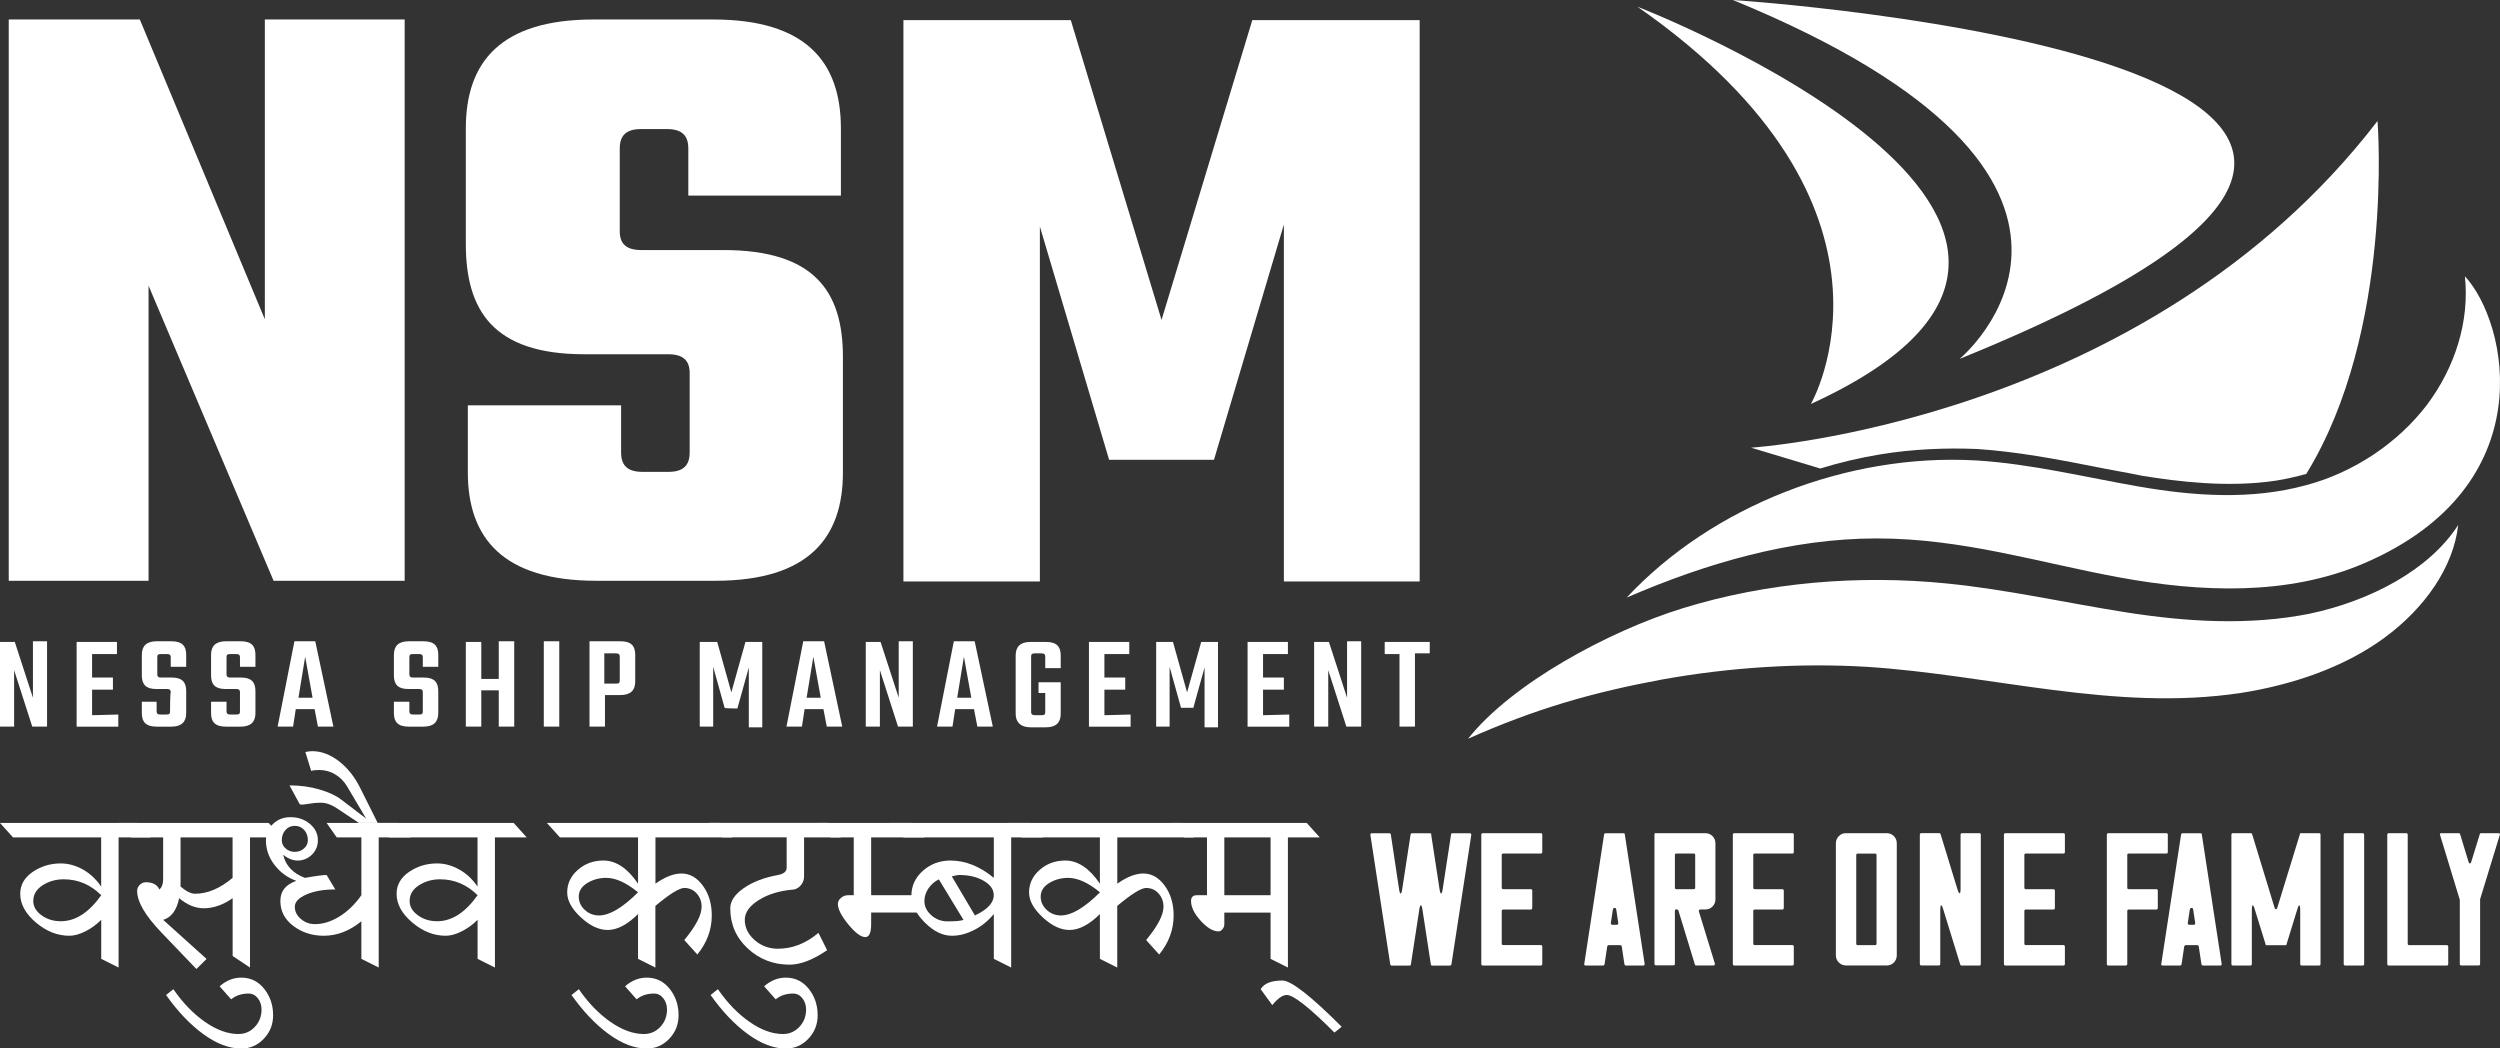 <?xml version="1.0" encoding="UTF-8"?>
<svg id="Layer_2" data-name="Layer 2" xmlns="http://www.w3.org/2000/svg" width="371.92" height="155.98" viewBox="0 0 371.92 155.98">
  <rect x="0" y="0" width="371.92" height="155.98" fill="#333333" stroke="none"/>
  <defs>
    <style>
      .cls-1 {
        fill: #fff;
        stroke-width: 0px;
      }
    </style>
  </defs>
  <g id="Layer_1-2" data-name="Layer 1">
    <g>
      <g id="Layer_1-3" data-name="Layer_1">
        <g id="_2302516025296" data-name=" 2302516025296">
          <path class="cls-1" d="M257.8,0s142.4,9.3,33.7,53.4c0,.1,31.9-26.5-33.7-53.4Z"/>
          <path class="cls-1" d="M243.6,1s83.9,32.5,25.8,59.1c0,0,17-29.3-25.8-59.1Z"/>
          <path class="cls-1" d="M279.7,67.6c4.9-.8,9.8-1,14.5-.8,5.9.4,11.7,1.5,17.3,2.6,2.4.5,4.9.9,7.3,1.4,5,.8,12.6,1.8,19.8.7,1.3-.2,2.6-.5,3.8-.8.2-.1.5-.1.7-.2,13.1-21.3,10.6-52.5,10.6-52.5-34.5,44.9-93.2,48.6-93.2,48.6l10.3,3.1c2.9-.9,5.9-1.6,8.9-2.1h0Z"/>
          <path class="cls-1" d="M366.7,41.1c.7,6.6-1.4,13.5-5.7,19.2-4.3,5.6-10.8,10-18,11.9-8.1,2.2-16.6,1.6-24.7.2-8.1-1.4-16.1-3.4-24.3-3.9-19.2-1.1-39.3,6.8-52,20.4,11.8-5.1,24.4-8.8,37.2-8.8s24.1,3.6,36.1,5.8c12,2.2,25,2.8,36.4-2.1,26.8-11.5,21.4-35.8,15-42.7Z"/>
          <path class="cls-1" d="M365.7,78.1c-.7,6.3-5,12.4-11,16.8s-13.7,7-21.4,8.2c-18.7,2.8-37-2.7-55.6-3.9-10.1-.6-20.5.1-30.5,1.9-10.2,1.9-18.7,4.3-28.8,8.8,6.5-8.2,20.9-16,31.9-19.4,12.6-3.9,26.3-5,39.3-3.7,9,.9,17.8,2.9,26.7,4.3s18.3,2,27.3.2c9-1.9,17.8-6.5,22.1-13.2q0-.1,0,0h0Z"/>
          <path class="cls-1" d="M39.4,2.9v44.6L20.8,2.9H1.3v83.5h20.8v-43.9l18.6,43.9h19.5V2.9s-20.8,0-20.8,0ZM102.6,67.3c0,2-1,2.9-3.2,2.9h-3.8c-2.2,0-3.2-.9-3.2-2.9v-7h-22.8v10c0,9.7,5.2,16.1,19.1,16.1h17.7c13.9,0,19-6.4,19-16.1v-17.2c0-9.8-4.3-15.9-17.8-15.9h-12.2c-2.2,0-3.2-.9-3.2-2.8v-12.3c0-2,1-2.9,3.2-2.9h3.8c2.2,0,3.2.9,3.2,2.9v7h22.7v-10c0-9.8-5.1-16.2-19-16.2h-17.8c-13.9,0-19,6.4-19,16.2v17.2c0,9.8,4,16.4,17.6,16.4h12.5c2.2,0,3.2.9,3.2,2.8v11.8h0ZM180.6,68.4l10.4-35v53.1h20.2V3h-24.9l-13.5,44.6-13.5-44.6h-24.9v83.5h20.3v-52.8l10.3,34.7h15.6Z"/>
          <path class="cls-1" d="M4.9,95.5v8.3l-2.7-8.3H0v12.6h2.1v-8.4l2.7,8.4h2.2v-12.7h-2.1v.1ZM13.7,106.4v-3.8h3.1v-1.8h-3.1v-3.5h3.7v-1.8h-6v12.6h6.2v-1.8l-3.9.1h0ZM25.3,105.8c0,.4-.1.5-.6.5h-.8c-.4,0-.6-.1-.6-.5v-1.4h-2.2v1.7c0,1.3.6,2,2.2,2h2.2c1.5,0,2.2-.7,2.2-2v-3.3c0-1.3-.6-2-2.1-2h-1.6c-.4,0-.6-.1-.6-.5v-2.5c0-.4.1-.5.6-.5h.8c.4,0,.6.1.6.5v1.4h2.3v-1.8c0-1.3-.6-2-2.2-2h-2.2c-1.5,0-2.2.7-2.2,2v3.1c0,1.3.6,2,2.1,2h1.6c.4,0,.6.1.6.5-.1.1-.1,2.8-.1,2.8ZM35.7,105.8c0,.4-.1.5-.6.5h-.8c-.4,0-.6-.1-.6-.5v-1.4h-2.3v1.7c0,1.3.6,2,2.2,2h2.2c1.5,0,2.2-.7,2.2-2v-3.3c0-1.3-.6-2-2.1-2h-1.6c-.4,0-.6-.1-.6-.5v-2.5c0-.4.1-.5.6-.5h.8c.4,0,.6.1.6.5v1.4h2.3v-1.8c0-1.3-.6-2-2.2-2h-2.2c-1.5,0-2.2.7-2.2,2v3.1c0,1.3.6,2,2.1,2h1.6c.4,0,.6.1.6.5v2.8ZM44.4,103.8l1-6.1,1.1,6.1h-2.1ZM47.3,108.1h2.3l-2.7-12.7h-3.1l-2.5,12.7h2.3l.4-2.6h2.8l.5,2.6h0ZM62.9,105.8c0,.4-.1.5-.6.5h-.8c-.4,0-.6-.1-.6-.5v-1.4h-2.3v1.7c0,1.3.6,2,2.2,2h2.2c1.5,0,2.2-.7,2.2-2v-3.3c0-1.3-.6-2-2.1-2h-1.6c-.4,0-.6-.1-.6-.5v-2.5c0-.4.1-.5.6-.5h.8c.4,0,.6.1.6.5v1.4h2.3v-1.8c0-1.3-.6-2-2.2-2h-2.2c-1.5,0-2.2.7-2.2,2v3.1c0,1.3.6,2,2.1,2h1.6c.4,0,.6.1.6.5v2.8ZM74.2,95.5v5.5h-2.6v-5.5h-2.3v12.6h2.3v-5.4h2.6v5.4h2.3v-12.7h-2.3v.1ZM80.9,95.5v12.6h2.3v-12.7h-2.3v.1ZM92.2,101.2c0,.4-.1.5-.6.5h-1.7v-4.5h1.7c.4,0,.6.1.6.5v3.5ZM87.7,95.5v12.6h2.3v-4.7h2.3c1.5,0,2.2-.7,2.2-2v-4c0-1.3-.6-2-2.2-2h-4.6v.1ZM109.7,105.4l1.7-6.1v8.9h2v-12.7h-2.5l-2.1,7.5-2.1-7.5h-2.6v12.6h2v-8.9l1.7,6.1c0,.1,1.9.1,1.9.1ZM120,103.8l1-6.1,1.1,6.1h-2.1ZM123,108.1h2.3l-2.7-12.7h-3.1l-2.5,12.7h2.3l.4-2.6h2.8l.5,2.6h0ZM133.7,95.5v8.3l-2.7-8.3h-2.2v12.6h2.1v-8.4l2.7,8.4h2.2v-12.7h-2.1v.1ZM142.4,103.8l1-6.1,1.1,6.1h-2.1ZM145.4,108.1h2.3l-2.7-12.7h-3.1l-2.5,12.7h2.3l.4-2.6h2.8l.5,2.6h0ZM157.8,99.4v-1.9c0-1.3-.6-2-2.2-2h-2.3c-1.5,0-2.2.7-2.2,2v8.7c0,1.2.7,2,2.2,2h2.3c1.5,0,2.2-.7,2.2-2v-4.7h-3.3v1.6h1v2.8c0,.4-.1.5-.6.5h-.9c-.4,0-.6-.1-.6-.5v-8.2c0-.4.1-.5.6-.5h.9c.4,0,.6.1.6.5v1.7h2.3ZM164.3,106.4v-3.8h3.1v-1.8h-3.1v-3.5h3.7v-1.8h-6v12.6h6.2v-1.8l-3.9.1h0ZM177.5,105.4l1.7-6.1v8.9h2v-12.7h-2.5l-2.1,7.5-2.1-7.5h-2.5v12.6h2v-8.9l1.7,6.1h1.8v.1ZM187.9,106.4v-3.8h3.1v-1.8h-3.1v-3.5h3.7v-1.8h-6v12.6h6.2v-1.8l-3.9.1h0ZM200.4,95.5v8.3l-2.7-8.3h-2.2v12.6h2.1v-8.4l2.7,8.4h2.2v-12.7h-2.1v.1ZM212.7,95.5h-6.7v1.8h2.2v10.8h2.3v-10.9h2.2v-1.7h0Z"/>
        </g>
      </g>
      <g>
        <path class="cls-1" d="M212.91,124.14l1.25,8.17c.04.26.08.44.14.54s.12.1.18,0c.06-.1.11-.27.14-.54l1.25-8.17c0-.12.07-.18.21-.18h2.56c.17,0,.25.09.24.26l-2.95,19.22c-.04.14-.11.21-.23.21h-2.61c-.16,0-.23-.07-.23-.21l-1.25-8.15c-.04-.26-.08-.44-.14-.54s-.12-.1-.18,0c-.06.1-.11.27-.14.54l-1.25,8.15c0,.14-.07.21-.21.21h-2.64c-.12,0-.2-.07-.23-.21l-2.95-19.22c-.02-.17.06-.26.24-.26h2.56c.14,0,.22.06.24.18l1.23,8.17c.04.26.08.44.14.54s.12.1.18,0c.06-.1.11-.27.14-.54l1.25-8.17c.02-.12.1-.18.24-.18h2.61c.16,0,.24.06.24.18Z"/>
        <path class="cls-1" d="M229.23,143.64h-8.62c-.16,0-.24-.08-.24-.23v-19.22c0-.16.08-.24.24-.24h8.62c.14,0,.21.08.21.24v2.56c0,.16-.07.23-.21.23h-5.59c-.16,0-.23.07-.23.21v4.86c0,.16.08.23.23.23h4.07c.16,0,.24.08.24.23v2.56c0,.16-.08.24-.24.24h-4.07c-.16,0-.23.08-.23.23v4.83c0,.16.08.23.23.23h5.59c.14,0,.21.08.21.24v2.56c0,.16-.07.23-.21.23Z"/>
        <path class="cls-1" d="M235.69,143.38l2.95-19.24c.02-.12.1-.18.23-.18h2.64c.14,0,.21.06.21.18l2.95,19.24c.02.17-.05.26-.21.26h-2.56c-.12,0-.2-.07-.24-.21l-.39-2.61c-.04-.14-.11-.21-.24-.21h-1.7c-.12,0-.2.07-.23.21l-.39,2.61c-.04.14-.11.21-.24.21h-2.56c-.17,0-.25-.09-.24-.26ZM239.95,135.28l-.31,2.04c0,.17.08.26.24.26h.63c.17,0,.25-.09.24-.26l-.31-2.04c-.02-.14-.1-.21-.24-.21s-.22.07-.23.21Z"/>
        <path class="cls-1" d="M246.37,123.95h7.34c.42,0,.77.15,1.06.44.29.3.43.65.43,1.07v8.33c0,.42-.14.77-.43,1.07-.29.3-.64.44-1.06.44h-.76c-.07,0-.13.03-.18.09s-.06.13-.03.2l2.37,7.73c.04.21-.04.31-.23.31h-2.53c-.11,0-.18-.05-.21-.16l-2.45-8.02c-.05-.11-.13-.16-.24-.16h-.05c-.16,0-.23.08-.23.23v7.86c0,.16-.08.23-.24.23h-2.56c-.16,0-.24-.08-.24-.23v-19.22c0-.16.08-.24.24-.24ZM249.4,132.28h2.56c.16,0,.23-.08.23-.23v-4.86c0-.14-.08-.21-.23-.21h-2.56c-.16,0-.23.07-.23.21v4.86c0,.16.08.23.23.23Z"/>
        <path class="cls-1" d="M266.65,143.64h-8.62c-.16,0-.24-.08-.24-.23v-19.22c0-.16.08-.24.24-.24h8.62c.14,0,.21.08.21.24v2.56c0,.16-.07.23-.21.23h-5.59c-.16,0-.23.07-.23.21v4.86c0,.16.08.23.23.23h4.07c.16,0,.24.08.24.23v2.56c0,.16-.08.24-.24.24h-4.07c-.16,0-.23.08-.23.23v4.83c0,.16.08.23.23.23h5.59c.14,0,.21.08.21.24v2.56c0,.16-.07.23-.21.23Z"/>
        <path class="cls-1" d="M274.63,123.95h6.06c.42,0,.77.15,1.06.44.29.3.43.65.43,1.07v16.66c0,.42-.14.77-.43,1.07-.29.3-.64.44-1.06.44h-6.06c-.42,0-.77-.15-1.07-.44-.3-.29-.44-.65-.44-1.07v-16.66c0-.42.15-.77.44-1.07s.65-.44,1.07-.44ZM276.38,140.61h2.56c.16,0,.23-.08.23-.23v-13.18c0-.14-.08-.21-.23-.21h-2.56c-.16,0-.23.07-.23.21v13.18c0,.16.08.23.23.23Z"/>
        <path class="cls-1" d="M288.7,124.11l2.51,8.2c.09.26.16.44.23.52s.13.08.17-.01c.04-.1.06-.28.06-.56v-8.07c0-.16.08-.24.24-.24h2.56c.14,0,.21.08.21.24v19.22c0,.16-.07.23-.21.23h-2.64c-.11,0-.18-.05-.21-.16l-2.53-8.2c-.12-.42-.23-.62-.31-.6-.09.02-.13.24-.13.65v8.07c0,.16-.08.23-.24.23h-2.56c-.16,0-.24-.08-.24-.23v-19.22c0-.16.08-.24.24-.24h2.61c.12,0,.2.05.24.16Z"/>
        <path class="cls-1" d="M306.98,143.64h-8.62c-.16,0-.24-.08-.24-.23v-19.22c0-.16.08-.24.24-.24h8.62c.14,0,.21.08.21.24v2.56c0,.16-.07.23-.21.23h-5.59c-.16,0-.23.07-.23.21v4.86c0,.16.08.23.23.23h4.07c.16,0,.24.08.24.23v2.56c0,.16-.08.24-.24.24h-4.07c-.16,0-.23.08-.23.23v4.83c0,.16.08.23.23.23h5.59c.14,0,.21.08.21.24v2.56c0,.16-.07.23-.21.23Z"/>
        <path class="cls-1" d="M316.23,143.64h-2.56c-.16,0-.24-.08-.24-.23v-19.22c0-.16.08-.24.24-.24h8.62c.14,0,.21.08.21.24v2.56c0,.16-.07.23-.21.23h-5.59c-.16,0-.23.07-.23.21v4.86c0,.16.08.23.23.23h4.07c.16,0,.24.08.24.23v2.56c0,.16-.08.24-.24.24h-4.07c-.16,0-.23.08-.23.23v7.86c0,.16-.08.23-.24.23Z"/>
        <path class="cls-1" d="M321.53,143.38l2.95-19.24c.02-.12.1-.18.23-.18h2.64c.14,0,.21.06.21.18l2.95,19.24c.02.17-.05.26-.21.26h-2.56c-.12,0-.2-.07-.24-.21l-.39-2.61c-.04-.14-.11-.21-.24-.21h-1.7c-.12,0-.2.07-.23.21l-.39,2.61c-.04.14-.11.21-.24.21h-2.56c-.17,0-.25-.09-.24-.26ZM325.78,135.28l-.31,2.04c0,.17.08.26.24.26h.63c.17,0,.25-.09.24-.26l-.31-2.04c-.02-.14-.1-.21-.24-.21s-.22.07-.23.21Z"/>
        <path class="cls-1" d="M338.81,134.97l3.39-11.02h2.79c.16,0,.23.08.23.24v19.22c0,.16-.08.23-.23.23h-2.56c-.16,0-.23-.08-.23-.23v-8.07c0-.42-.04-.64-.13-.65-.09-.02-.19.18-.31.6l-1.64,5.33h-3.03l-1.65-5.33c-.12-.42-.23-.62-.31-.6-.09.02-.13.24-.13.65v8.07c0,.16-.08.23-.24.23h-2.56c-.16,0-.24-.08-.24-.23v-19.22c0-.16.08-.24.24-.24h2.61c.12,0,.2.05.24.16l3.31,10.86c.04.14.08.23.15.27.06.04.12.04.17-.01.05-.05.1-.14.13-.26Z"/>
        <path class="cls-1" d="M351.47,143.64h-2.56c-.16,0-.24-.08-.24-.23v-19.22c0-.16.08-.24.24-.24h2.56c.16,0,.24.08.24.24v19.22c0,.16-.08.23-.24.23Z"/>
        <path class="cls-1" d="M355.39,123.95h2.56c.16,0,.24.08.24.24v16.19c0,.16.08.23.23.23h5.59c.14,0,.21.08.21.24v2.56c0,.16-.07.23-.21.23h-8.62c-.16,0-.24-.08-.24-.23v-19.22c0-.16.08-.24.24-.24Z"/>
        <path class="cls-1" d="M365.99,124.11l1.23,4.05c.04.14.08.23.14.27.06.04.12.04.17-.01s.1-.14.13-.26l1.25-4.05c.02-.11.09-.16.21-.16h2.53c.24,0,.32.1.23.29l-2.92,9.53v9.63c0,.16-.08.23-.23.23h-2.56c-.16,0-.23-.08-.23-.23v-9.58s0-.05-.03-.05l-2.9-9.53c-.09-.19-.02-.29.21-.29h2.53c.14,0,.22.05.23.16Z"/>
        <g>
          <path class="cls-1" d="M22.37,124.58h-4.73v19.36l-2.58-1.29v-5.81c-.72.72-1.51,1.29-2.37,1.72s-1.65.65-2.37.65c-1.78,0-3.44-.66-4.99-1.98s-2.32-2.74-2.32-4.26c0-1.32.61-2.4,1.84-3.25,1.23-.84,2.62-1.27,4.18-1.27,1.12,0,2.21.3,3.28.89,1.07.6,1.98,1.44,2.74,2.55v-7.31H1.94l-1.94-2.15h20.44l1.94,2.15ZM15.06,133.18c-1.59-1.58-3.46-2.37-5.59-2.37-1.16,0-2.21.3-3.13.89-.93.6-1.39,1.37-1.39,2.34,0,.82.4,1.52,1.22,2.12.81.59,1.77.89,2.87.89,2.18,0,4.19-1.29,6.02-3.87Z"/>
          <path class="cls-1" d="M41.92,124.58h-4.73v19.36l-2.58-1.72v-8.6c-1.42,1-2.85,1.5-4.3,1.5-1.25,0-2.47-.5-3.66-1.5-.36,1.78-1.15,2.85-2.37,3.23l6.45,5.81-1.51,1.5-5.16-5.38c-2.44-2.54-3.66-4.62-3.66-6.24,0-.34.13-.64.39-.9s.56-.39.9-.39c1.03,0,1.71.36,2.02,1.08.37-.32.56-.82.56-1.51v-6.24h-4.73l-1.94-2.15h22.37l1.94,2.15ZM34.6,130.6v-6.02h-7.74v7.31c.85.72,1.56,1.07,2.15,1.07,1.86,0,3.73-.79,5.59-2.36Z"/>
          <path class="cls-1" d="M24.71,148.02l1.08-.86c1.43,2.07,3.01,3.69,4.73,4.88,1.72,1.19,3.37,1.79,4.95,1.79.96,0,1.78-.36,2.44-1.06.67-.71,1-1.57,1-2.59,0-.64-.18-1.2-.55-1.67-.37-.47-.83-.7-1.39-.7-1.03,0-1.89.29-2.58.86l-1.72-1.94c.98-.86,2.05-1.29,3.23-1.29,1.38,0,2.51.55,3.4,1.66s1.33,2.42,1.33,3.94c0,1.36-.46,2.53-1.39,3.5-.92.97-2.04,1.45-3.34,1.45-1.82,0-3.72-.73-5.69-2.17-1.97-1.45-3.8-3.38-5.5-5.79Z"/>
          <path class="cls-1" d="M61.07,124.58h-4.73v19.36l-2.58-1.29v-5.59c-1.75,1.43-3.61,2.15-5.59,2.15-1.72,0-3.23-.48-4.52-1.45s-1.94-2.21-1.94-3.71.79-2.45,2.37-3.01c-1.32-.47-2.4-1.27-3.25-2.38s-1.27-2.33-1.27-3.65c0-.96.36-1.78,1.06-2.44.71-.67,1.57-1,2.59-1,1.13,0,2.1.33,2.89,1,.8.67,1.19,1.48,1.19,2.44,0,.84-.3,1.56-.89,2.14-.6.58-1.3.87-2.12.87-.73,0-1.45-.29-2.15-.86.36,1.61,1.43,2.75,3.23,3.44,1.63-.29,2.71-.43,3.23-.43l1.29,2.15c-1.72,0-3.16.25-4.3.75-1.15.5-1.72,1.11-1.72,1.83s.3,1.29.9,1.81,1.31.77,2.11.77c1.19,0,2.4-.38,3.63-1.14,1.23-.76,2.31-1.81,3.26-3.16v-8.6h-3.66l-1.51-2.15h10.54l1.94,2.15ZM43.86,122.86c-.56,0-1.02.2-1.39.61-.36.41-.55.92-.55,1.54,0,.47.19.88.57,1.21.38.34.83.51,1.37.51s.99-.17,1.37-.51c.38-.34.57-.74.57-1.21,0-.62-.18-1.13-.55-1.54-.37-.41-.83-.61-1.39-.61Z"/>
          <path class="cls-1" d="M56.2,122.43h-2.8l-3.23-2.15c-.86-.57-1.65-.86-2.37-.86s-1.36.06-1.98.17c-.4.07-.7.11-.9.11-.17,0-.29-.02-.34-.07l-1.51-2.79c1.59,0,3.08.2,4.47.61s2.48.92,3.27,1.54l3.66,2.79-2.8-4.73c-.46-.79-1.05-1.4-1.79-1.84-.73-.44-1.53-.66-2.39-.66-.49,0-.89.04-1.2.13l-.86-2.8c.32-.09.66-.13,1.03-.13,1.35,0,2.67.5,3.96,1.49,1.29,1,2.35,2.33,3.18,4.01l2.58,5.16Z"/>
          <path class="cls-1" d="M78.36,124.58h-4.73v19.36l-2.58-1.29v-5.81c-.72.72-1.51,1.29-2.37,1.72s-1.65.65-2.37.65c-1.78,0-3.44-.66-4.99-1.98s-2.32-2.74-2.32-4.26c0-1.32.61-2.4,1.84-3.25,1.23-.84,2.62-1.27,4.18-1.27,1.12,0,2.21.3,3.28.89,1.07.6,1.98,1.44,2.74,2.55v-7.31h-13.12l-1.94-2.15h20.44l1.94,2.15ZM71.05,133.18c-1.59-1.58-3.46-2.37-5.59-2.37-1.16,0-2.21.3-3.13.89-.93.6-1.39,1.37-1.39,2.34,0,.82.4,1.52,1.22,2.12.81.59,1.77.89,2.87.89,2.18,0,4.19-1.29,6.02-3.87Z"/>
          <path class="cls-1" d="M108.95,124.58h-11.44v6.88c1.42-1,2.71-1.51,3.87-1.51,1.25,0,2.31.61,3.19,1.82.88,1.21,1.32,2.68,1.32,4.42,0,2.12-.72,4.06-2.15,5.81l-1.94-2.15c1.72-2.08,2.58-3.73,2.58-4.95,0-.79-.25-1.45-.74-1.99-.49-.54-1.11-.81-1.84-.81s-2.18.89-4.3,2.67v9.17l-2.58-1.29v-6.67c-1.59,1.58-3.1,2.37-4.52,2.37-1.31,0-2.64-.63-3.99-1.88-1.36-1.26-2.03-2.49-2.03-3.71,0-1.31.53-2.42,1.58-3.35,1.05-.92,2.32-1.39,3.8-1.39,1.88,0,3.6,1.15,5.16,3.44v-6.88h-11.62l-1.94-2.15h25.64l1.94,2.15ZM94.92,132.75c-1.74-1.43-3.31-2.15-4.73-2.15-1.05,0-1.99.26-2.83.77-.84.52-1.26,1.19-1.26,2.02,0,.76.3,1.42.89,1.97.6.55,1.3.83,2.12.83,1.58,0,3.51-1.15,5.81-3.44Z"/>
          <path class="cls-1" d="M85.03,148.02l1.08-.86c1.43,2.07,3.01,3.69,4.73,4.88,1.72,1.19,3.37,1.79,4.95,1.79.96,0,1.78-.36,2.44-1.06.67-.71,1-1.57,1-2.59,0-.64-.18-1.2-.55-1.67-.37-.47-.83-.7-1.39-.7-1.03,0-1.89.29-2.58.86l-1.72-1.94c.98-.86,2.05-1.29,3.23-1.29,1.38,0,2.51.55,3.4,1.66s1.33,2.42,1.33,3.94c0,1.36-.46,2.53-1.39,3.5-.92.97-2.04,1.45-3.34,1.45-1.82,0-3.72-.73-5.69-2.17-1.97-1.45-3.8-3.38-5.5-5.79Z"/>
          <path class="cls-1" d="M125.08,124.58h-5.46v5.81c0,.47-.15.89-.44,1.26-.29.37-.65.59-1.06.68-2.11.17-3.85.69-5.24,1.57-1.38.87-2.08,1.85-2.08,2.94,0,1.15.49,2.15,1.46,3.01s2.14,1.29,3.48,1.29c2.15,0,4.16-.79,6.02-2.36l1.29,2.58c-2.09,1.43-3.96,2.15-5.59,2.15-2.42,0-4.5-.81-6.23-2.42-1.73-1.61-2.59-3.6-2.59-5.97,0-1.06.67-2.06,2-2.99,1.33-.93,3.03-1.58,5.1-1.96.86-.16,1.29-.52,1.29-1.08v-4.52h-9.59l-1.94-2.15h17.64l1.94,2.15Z"/>
          <path class="cls-1" d="M105.72,148.02l1.08-.86c1.43,2.07,3.01,3.69,4.73,4.88,1.72,1.19,3.37,1.79,4.95,1.79.96,0,1.78-.36,2.44-1.06.67-.71,1-1.57,1-2.59,0-.64-.18-1.2-.55-1.67-.37-.47-.83-.7-1.39-.7-1.03,0-1.89.29-2.58.86l-1.72-1.94c.98-.86,2.05-1.29,3.23-1.29,1.38,0,2.51.55,3.4,1.66s1.33,2.42,1.33,3.94c0,1.36-.46,2.53-1.39,3.5-.92.97-2.04,1.45-3.34,1.45-1.82,0-3.72-.73-5.69-2.17-1.97-1.45-3.8-3.38-5.5-5.79Z"/>
          <path class="cls-1" d="M137.56,124.58h-7.96v8.6h7.31v2.58h-7.31v1.72c0,1.29-.29,1.93-.86,1.93-.66,0-1.51-.63-2.54-1.89s-1.55-2.28-1.55-3.05c0-.33.15-.63.46-.89.31-.27.66-.4,1.04-.4h.86v-8.6h-3.44l-1.94-2.15h13.98l1.94,2.15Z"/>
          <path class="cls-1" d="M155.16,124.58h-4.73v19.36l-2.58-1.29v-6.67c-.85,1.02-1.82,1.81-2.94,2.38-1.11.57-2.21.85-3.3.85-1.38,0-2.72-.66-4.04-1.98s-1.98-2.67-1.98-4.04.57-2.64,1.71-3.65c1.14-1.01,2.51-1.52,4.1-1.52,2.22,0,4.37.86,6.45,2.58v-6.02h-13.42l-1.94-2.15h20.74l1.94,2.15ZM143.33,136.84l-3.66-6.02c-.65.32-1.16.77-1.56,1.36-.39.59-.59,1.21-.59,1.87,0,.8.34,1.5,1.03,2.11s1.49.91,2.41.91c1.18,0,1.96-.07,2.37-.22ZM141.6,130.38l3.44,5.81c1.86-.88,2.8-1.88,2.8-3.01,0-.85-.49-1.56-1.49-2.14-.99-.58-2.21-.87-3.68-.87-.17,0-.53.07-1.08.21Z"/>
          <path class="cls-1" d="M177.66,124.58h-11.44v6.88c1.42-1,2.71-1.51,3.87-1.51,1.25,0,2.31.61,3.19,1.82.88,1.21,1.32,2.68,1.32,4.42,0,2.12-.72,4.06-2.15,5.81l-1.94-2.15c1.72-2.08,2.58-3.73,2.58-4.95,0-.79-.25-1.45-.74-1.99-.49-.54-1.11-.81-1.84-.81s-2.18.89-4.3,2.67v9.17l-2.58-1.29v-6.67c-1.59,1.58-3.1,2.37-4.52,2.37-1.31,0-2.64-.63-3.99-1.88-1.36-1.26-2.03-2.49-2.03-3.71,0-1.31.53-2.42,1.58-3.35,1.05-.92,2.32-1.39,3.8-1.39,1.88,0,3.6,1.15,5.16,3.44v-6.88h-11.62l-1.94-2.15h25.64l1.94,2.15ZM163.64,132.75c-1.74-1.43-3.31-2.15-4.73-2.15-1.05,0-1.99.26-2.83.77-.84.52-1.26,1.19-1.26,2.02,0,.76.3,1.42.89,1.97.6.55,1.3.83,2.12.83,1.58,0,3.51-1.15,5.81-3.44Z"/>
          <path class="cls-1" d="M196.33,124.58h-4.73v19.36l-2.58-1.29v-6.88h-6.88v1.72c0,.27-.09.52-.27.74-.18.22-.38.33-.59.33-.82,0-1.7-.53-2.66-1.58-.95-1.05-1.43-2.03-1.43-2.94,0-.57.29-.86.86-.86h1.51v-8.6h-3.4l-1.94-2.15h20.18l1.94,2.15ZM189.02,133.18v-8.6h-6.88v8.6h6.88Z"/>
          <path class="cls-1" d="M199.6,152.75l-1.08.86c-3.73-3.73-6.09-5.59-7.1-5.59-.6,0-1.32.5-2.15,1.51l-1.72-2.37c.5-.86,1.58-1.29,3.23-1.29,1.29,0,4.23,2.29,8.82,6.88Z"/>
        </g>
      </g>
    </g>
  </g>
</svg>